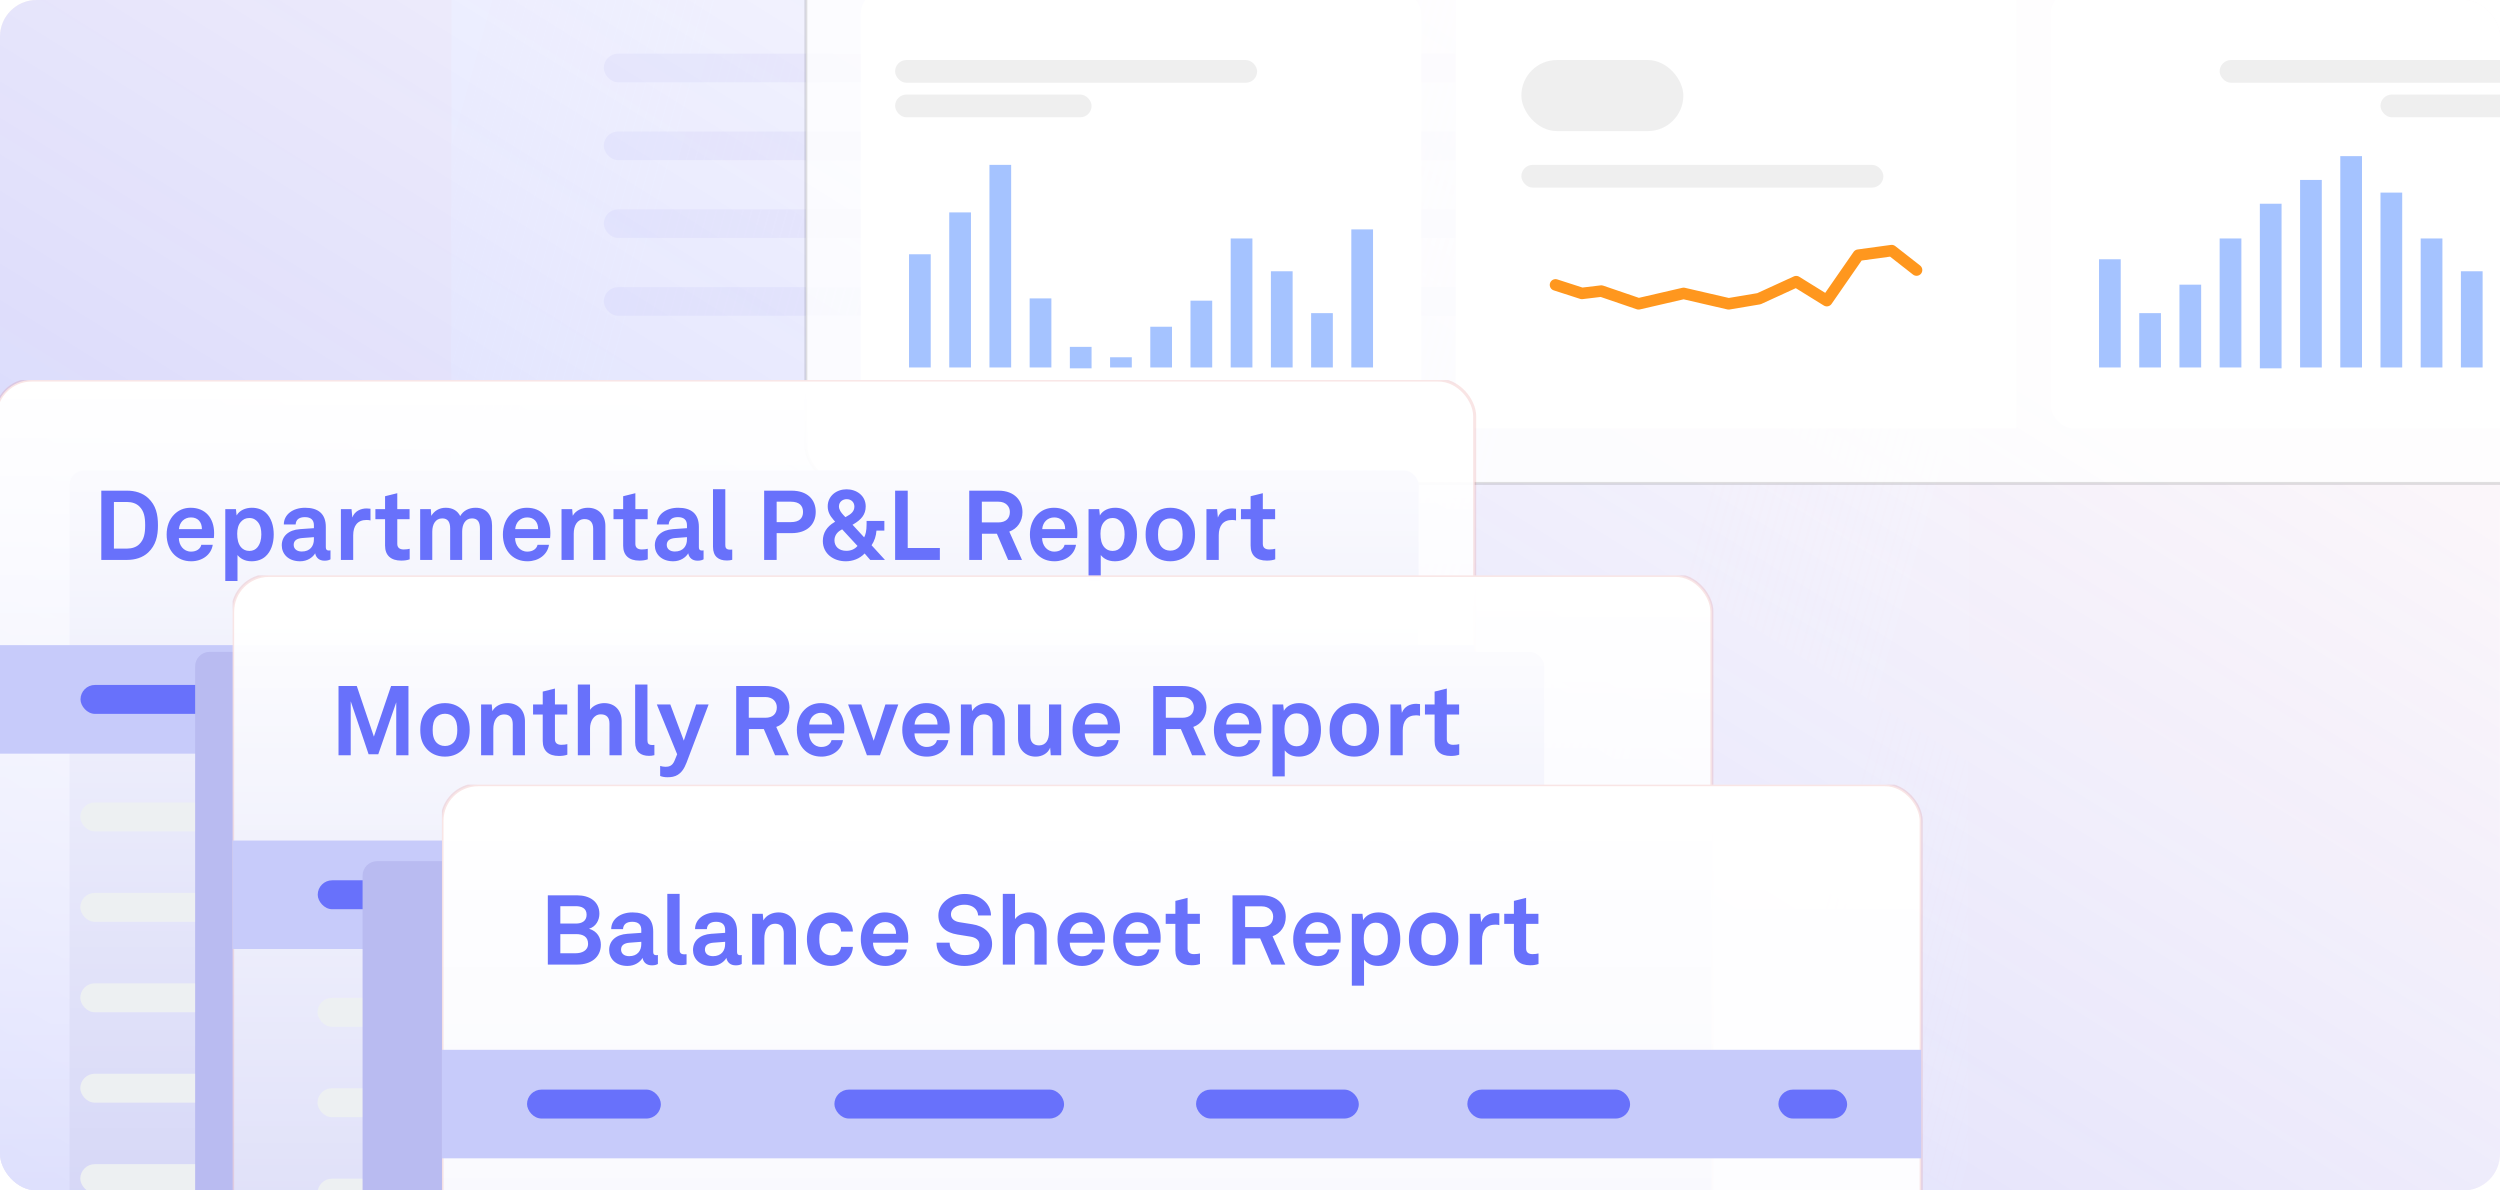 <svg width="546" height="260" viewBox="0 0 546 260" fill="none" xmlns="http://www.w3.org/2000/svg">
<g clip-path="url(#clip0_9261_55975)">
<g clip-path="url(#clip1_9261_55975)">
<rect x="-120" y="-8" width="537.107" height="384.181" rx="9.325" fill="#F9F9F9"/>
<g clip-path="url(#clip2_9261_55975)">
<g clip-path="url(#clip3_9261_55975)">
<mask id="path-4-inside-1_9261_55975" fill="white">
<path d="M587.96 -126.541L591.566 542.293C591.598 548.193 586.84 553.003 580.939 553.035L-117.323 556.8C-123.224 556.831 -128.033 552.074 -128.065 546.173L-131.671 -122.66L587.96 -126.541Z"/>
</mask>
<path d="M587.96 -126.541L591.566 542.293C591.598 548.193 586.84 553.003 580.939 553.035L-86.825 556.635C-92.726 556.667 -97.535 551.909 -97.567 546.008L-101.174 -122.825L587.96 -126.541Z" fill="#FFF5F5"/>
<rect x="98.548" y="-70.433" width="331.417" height="372.135" rx="10.41" fill="url(#paint0_linear_9261_55975)"/>
<rect x="131.873" y="11.722" width="277.392" height="6.246" rx="3.123" fill="#C2B7ED" fill-opacity="0.3"/>
<rect x="131.873" y="28.72" width="277.392" height="6.246" rx="3.123" fill="#C2B7ED" fill-opacity="0.3"/>
<rect x="131.873" y="45.718" width="277.392" height="6.246" rx="3.123" fill="#C2B7ED" fill-opacity="0.3"/>
<rect x="131.873" y="62.716" width="277.392" height="6.246" rx="3.123" fill="#C2B7ED" fill-opacity="0.3"/>
<rect x="764.543" y="-469.398" width="1024.63" height="960.527" transform="rotate(89.691 764.543 -469.398)" fill="url(#paint1_linear_9261_55975)"/>
<rect x="176" y="-14" width="432.6" height="119.574" rx="8.232" fill="white" fill-opacity="0.8"/>
<rect x="176" y="-14" width="432.6" height="119.574" rx="8.232" stroke="black" stroke-opacity="0.12" stroke-width="0.643"/>
<g clip-path="url(#clip4_9261_55975)">
<rect x="188" y="-2" width="122.402" height="95.574" rx="5.03" fill="white"/>
<path d="M198.53 55.535L203.273 55.535L203.273 80.251L198.53 80.251L198.53 55.535Z" fill="#1E6AFF" fill-opacity="0.4"/>
<path d="M207.313 46.389L212.057 46.389L212.057 80.25L207.313 80.25L207.313 46.389Z" fill="#1E6AFF" fill-opacity="0.4"/>
<path d="M216.093 36.009L220.837 36.009L220.837 80.251L216.093 80.251L216.093 36.009Z" fill="#1E6AFF" fill-opacity="0.4"/>
<path d="M224.876 65.173L229.619 65.173L229.619 80.25L224.876 80.25L224.876 65.173Z" fill="#1E6AFF" fill-opacity="0.4"/>
<path d="M233.656 80.45L238.4 80.45L238.4 75.754L233.656 75.754L233.656 80.45Z" fill="#1E6AFF" fill-opacity="0.4"/>
<path d="M242.441 78.027L247.185 78.027L247.185 80.251L242.441 80.251L242.441 78.027Z" fill="#1E6AFF" fill-opacity="0.4"/>
<path d="M251.222 71.354L255.966 71.354L255.966 80.252L251.222 80.252L251.222 71.354Z" fill="#1E6AFF" fill-opacity="0.4"/>
<path d="M260.003 65.669L264.746 65.669L264.746 80.251L260.003 80.251L260.003 65.669Z" fill="#1E6AFF" fill-opacity="0.4"/>
<path d="M268.783 52.075L273.527 52.075L273.527 80.251L268.783 80.251L268.783 52.075Z" fill="#1E6AFF" fill-opacity="0.4"/>
<path d="M277.565 59.242L282.309 59.242L282.309 80.251L277.565 80.251L277.565 59.242Z" fill="#1E6AFF" fill-opacity="0.4"/>
<path d="M286.349 68.387L291.092 68.387L291.092 80.251L286.349 80.251L286.349 68.387Z" fill="#1E6AFF" fill-opacity="0.4"/>
<path d="M295.129 50.097L299.873 50.097L299.873 80.251L295.129 80.251L295.129 50.097Z" fill="#1E6AFF" fill-opacity="0.4"/>
<rect x="195.489" y="13.111" width="79.069" height="4.961" rx="2.481" fill="#EFEFEF"/>
<rect x="195.489" y="20.652" width="42.912" height="4.961" rx="2.481" fill="#EFEFEF"/>
<rect width="122.402" height="95.574" transform="translate(317.948 -2)" fill="white"/>
<path d="M339.723 62.22L345.488 64.081L349.727 63.572L357.867 66.354L367.702 64.081L377.538 66.354L384.151 65.241L392.291 61.512L398.98 65.659L405.857 55.732L413.148 54.734L418.575 58.98" stroke="#FF971E" stroke-width="2.515" stroke-linecap="round" stroke-linejoin="round"/>
<rect x="332.264" y="13.111" width="35.379" height="15.522" rx="7.761" fill="#EFEFEF"/>
<rect x="332.264" y="36.009" width="79.069" height="4.961" rx="2.481" fill="#EFEFEF"/>
<rect x="447.895" y="-2" width="122.402" height="95.574" rx="5.03" fill="white"/>
<path d="M458.425 56.626L463.169 56.626L463.169 80.251L458.425 80.251L458.425 56.626Z" fill="#1E6AFF" fill-opacity="0.4"/>
<path d="M467.208 68.387L471.952 68.387L471.952 80.25L467.208 80.25L467.208 68.387Z" fill="#1E6AFF" fill-opacity="0.4"/>
<path d="M475.989 62.172L480.733 62.172L480.733 80.251L475.989 80.251L475.989 62.172Z" fill="#1E6AFF" fill-opacity="0.4"/>
<path d="M484.771 52.074L489.515 52.074L489.515 80.25L484.771 80.25L484.771 52.074Z" fill="#1E6AFF" fill-opacity="0.4"/>
<path d="M493.552 80.45L498.296 80.45L498.296 44.495L493.552 44.495L493.552 80.45Z" fill="#1E6AFF" fill-opacity="0.4"/>
<path d="M502.336 39.295L507.08 39.295L507.08 80.251L502.336 80.251L502.336 39.295Z" fill="#1E6AFF" fill-opacity="0.4"/>
<path d="M511.117 34.095L515.861 34.095L515.861 80.252L511.117 80.252L511.117 34.095Z" fill="#1E6AFF" fill-opacity="0.4"/>
<path d="M519.898 42.068L524.642 42.068L524.642 80.251L519.898 80.251L519.898 42.068Z" fill="#1E6AFF" fill-opacity="0.4"/>
<path d="M528.679 52.075L533.422 52.075L533.422 80.251L528.679 80.251L528.679 52.075Z" fill="#1E6AFF" fill-opacity="0.4"/>
<path d="M537.461 59.242L542.204 59.242L542.204 80.251L537.461 80.251L537.461 59.242Z" fill="#1E6AFF" fill-opacity="0.4"/>
<rect x="484.771" y="13.111" width="79.069" height="4.961" rx="2.481" fill="#EFEFEF"/>
<rect x="519.898" y="20.651" width="42.912" height="4.961" rx="2.481" fill="#EFEFEF"/>
</g>
</g>
<path d="M589.028 -126.546L592.634 542.287C592.669 548.778 587.436 554.068 580.945 554.103L580.934 551.966C586.244 551.938 590.526 547.609 590.498 542.299L586.891 -126.535L589.028 -126.546ZM-117.317 557.868C-123.808 557.903 -129.098 552.669 -129.133 546.179L-132.74 -122.655L-130.603 -122.666L-126.997 546.167C-126.968 551.478 -122.64 555.76 -117.329 555.731L-117.317 557.868ZM-131.671 -122.66L587.96 -126.541L-131.671 -122.66ZM592.634 542.287C592.669 548.778 587.436 554.068 580.945 554.103L-117.317 557.868C-123.808 557.903 -129.098 552.669 -129.133 546.179L-126.997 546.167C-126.968 551.478 -122.64 555.76 -117.329 555.731L580.934 551.966C586.244 551.938 590.526 547.609 590.498 542.299L592.634 542.287Z" fill="black" fill-opacity="0.1" mask="url(#path-4-inside-1_9261_55975)"/>
<g filter="url(#filter0_f_9261_55975)">
<rect x="15.19" y="102.747" width="294.629" height="200.632" rx="3.16" fill="#B9BBF1"/>
</g>
<g clip-path="url(#clip5_9261_55975)">
<rect x="-0.995" y="83" width="323.065" height="213.665" rx="7.899" fill="url(#paint2_linear_9261_55975)" stroke="#C92424" stroke-opacity="0.12" stroke-width="0.666"/>
<path d="M22.125 107.16H27.756C29.485 107.16 31.148 107.651 32.364 108.782C34.05 110.36 34.498 112.323 34.498 114.733C34.498 117.101 34.028 119.085 32.364 120.664C31.17 121.795 29.485 122.285 27.756 122.285H22.125V107.16ZM27.756 119.811C28.802 119.811 29.783 119.491 30.423 118.851C31.447 117.848 31.703 116.547 31.703 114.733C31.703 112.878 31.447 111.598 30.423 110.595C29.783 109.955 28.802 109.635 27.756 109.635H24.877V119.811H27.756ZM41.771 122.584C40.193 122.584 39.019 122.051 38.123 121.219C36.993 120.152 36.395 118.552 36.395 116.739C36.395 114.968 36.993 113.368 38.102 112.302C38.955 111.47 40.107 110.894 41.643 110.894C44.843 110.894 46.763 113.134 46.763 116.44C46.763 116.867 46.742 117.251 46.699 117.507H39.062C39.062 119.021 40.043 120.472 41.729 120.472C42.945 120.472 43.777 119.853 43.969 118.979H46.465C46.145 121.155 44.161 122.584 41.771 122.584ZM39.083 115.565H44.097C44.097 113.923 43.137 113.006 41.707 113.006C40.257 113.006 39.19 114.051 39.083 115.565ZM49.202 126.893V111.192H51.527L51.676 112.579C52.295 111.448 53.639 110.894 55.004 110.894C56.284 110.894 57.308 111.299 58.055 111.982C59.249 113.07 59.783 114.861 59.783 116.717C59.783 118.701 59.185 120.472 57.969 121.539C57.223 122.2 56.199 122.584 54.94 122.584C53.34 122.584 52.402 121.88 51.868 121.219V126.893H49.202ZM54.45 120.323C55.26 120.323 55.836 120.003 56.22 119.533C56.818 118.787 57.074 117.848 57.074 116.717C57.074 115.693 56.903 114.712 56.284 113.987C55.836 113.475 55.303 113.134 54.45 113.134C53.639 113.134 53.106 113.432 52.636 113.944C52.018 114.605 51.804 115.565 51.804 116.568C51.804 117.763 52.018 118.829 52.679 119.555C53.084 120.003 53.66 120.323 54.45 120.323ZM65.549 122.584C62.903 122.584 61.538 120.92 61.538 119.107C61.538 117.08 63.031 115.736 65.506 115.565L68.556 115.352V114.712C68.556 113.667 68.002 112.942 66.594 112.942C65.293 112.942 64.631 113.518 64.567 114.541H61.986C61.986 112.43 63.885 110.894 66.637 110.894C69.495 110.894 71.159 112.216 71.159 115.075V119.533C71.159 120.045 71.394 120.237 71.842 120.237C71.97 120.237 72.098 120.216 72.183 120.195V122.157C71.842 122.349 71.458 122.456 70.861 122.456C69.709 122.456 69.004 121.795 68.834 120.835C68.322 121.731 67.127 122.584 65.549 122.584ZM65.911 120.451C67.725 120.451 68.556 119.256 68.556 117.805V117.315L65.997 117.507C64.93 117.592 64.141 117.997 64.141 119C64.141 119.853 64.802 120.451 65.911 120.451ZM74.451 122.285V111.192H76.776L76.947 113.027C77.459 111.619 78.782 111.043 80.083 111.043C80.36 111.043 80.638 111.064 80.915 111.107V113.667C80.701 113.603 80.382 113.56 80.062 113.56C78.078 113.56 77.139 114.84 77.139 116.909V122.285H74.451ZM87.618 122.435C85.378 122.435 84.098 121.304 84.098 119.171V113.39H81.986V111.192H84.098V108.376L86.765 107.715V111.192H89.453V113.39H86.765V118.787C86.765 119.64 87.32 120.003 88.173 120.003C88.728 120.003 89.133 119.939 89.474 119.853V122.157C88.898 122.371 88.258 122.435 87.618 122.435ZM91.763 122.285V111.192H94.088L94.195 112.664C94.814 111.619 95.88 110.894 97.352 110.894C98.909 110.894 99.955 111.598 100.509 112.707C101.171 111.555 102.365 110.894 103.859 110.894C106.227 110.894 107.464 112.472 107.464 114.776V122.285H104.819V115.416C104.819 114.051 104.349 113.219 103.091 113.219C101.619 113.219 100.936 114.52 100.936 116.099V122.285H98.312V115.416C98.312 114.051 97.843 113.219 96.584 113.219C95.112 113.219 94.408 114.52 94.408 116.099V122.285H91.763ZM115.207 122.584C113.628 122.584 112.455 122.051 111.559 121.219C110.428 120.152 109.831 118.552 109.831 116.739C109.831 114.968 110.428 113.368 111.537 112.302C112.391 111.47 113.543 110.894 115.079 110.894C118.279 110.894 120.199 113.134 120.199 116.44C120.199 116.867 120.177 117.251 120.135 117.507H112.497C112.497 119.021 113.479 120.472 115.164 120.472C116.38 120.472 117.212 119.853 117.404 118.979H119.9C119.58 121.155 117.596 122.584 115.207 122.584ZM112.519 115.565H117.532C117.532 113.923 116.572 113.006 115.143 113.006C113.692 113.006 112.625 114.051 112.519 115.565ZM122.637 122.285V111.192H124.962L125.09 112.643C125.752 111.448 127.117 110.894 128.397 110.894C130.765 110.894 132.216 112.536 132.216 114.861V122.285H129.549V115.48C129.549 114.179 128.93 113.368 127.693 113.368C126.029 113.368 125.304 114.84 125.304 116.568V122.285H122.637ZM139.617 122.435C137.377 122.435 136.097 121.304 136.097 119.171V113.39H133.985V111.192H136.097V108.376L138.763 107.715V111.192H141.451V113.39H138.763V118.787C138.763 119.64 139.318 120.003 140.171 120.003C140.726 120.003 141.131 119.939 141.473 119.853V122.157C140.897 122.371 140.257 122.435 139.617 122.435ZM147.025 122.584C144.38 122.584 143.015 120.92 143.015 119.107C143.015 117.08 144.508 115.736 146.983 115.565L150.033 115.352V114.712C150.033 113.667 149.479 112.942 148.071 112.942C146.769 112.942 146.108 113.518 146.044 114.541H143.463C143.463 112.43 145.362 110.894 148.113 110.894C150.972 110.894 152.636 112.216 152.636 115.075V119.533C152.636 120.045 152.871 120.237 153.319 120.237C153.447 120.237 153.575 120.216 153.66 120.195V122.157C153.319 122.349 152.935 122.456 152.337 122.456C151.185 122.456 150.481 121.795 150.311 120.835C149.799 121.731 148.604 122.584 147.025 122.584ZM147.388 120.451C149.201 120.451 150.033 119.256 150.033 117.805V117.315L147.473 117.507C146.407 117.592 145.618 117.997 145.618 119C145.618 119.853 146.279 120.451 147.388 120.451ZM158.747 122.413C156.934 122.413 155.718 121.539 155.718 119.427V106.84H158.406V118.979C158.406 119.619 158.555 120.045 159.473 120.045C159.707 120.045 159.771 120.024 159.921 120.024V122.264C159.43 122.371 159.238 122.413 158.747 122.413ZM166.891 107.16H172.865C176.342 107.16 178.155 109.102 178.155 111.79C178.155 114.477 176.342 116.44 172.865 116.44H169.622V122.285H166.891V107.16ZM172.715 114.03C174.55 114.03 175.382 113.198 175.382 111.811C175.382 110.424 174.55 109.571 172.715 109.571H169.622V114.03H172.715ZM184.698 122.584C182.053 122.584 179.706 120.941 179.706 118.147C179.706 116.376 180.602 115.011 182.181 114.072L182.394 113.944L182.01 113.496C181.264 112.643 180.773 111.768 180.773 110.595C180.773 108.27 182.736 106.862 184.89 106.862C187.045 106.862 189.071 108.227 189.071 110.595C189.071 112.408 188.047 113.518 186.448 114.456L186.192 114.605L188.73 117.357C189.029 116.803 189.263 115.971 189.263 114.52V113.774H193.146V115.885H191.418C191.354 116.995 190.97 118.189 190.351 119.085L193.274 122.285H190.053L188.837 120.877C187.727 122.051 186.213 122.584 184.698 122.584ZM184.848 120.301C185.872 120.301 186.704 119.917 187.28 119.235L183.93 115.608L183.696 115.736C182.757 116.248 182.245 117.059 182.245 118.019C182.245 119.256 183.12 120.301 184.848 120.301ZM184.634 112.942L184.869 112.814C185.872 112.28 186.597 111.683 186.597 110.638C186.597 109.656 185.872 109.016 184.912 109.016C184.058 109.016 183.226 109.592 183.226 110.595C183.226 111.342 183.717 111.96 184.208 112.494L184.634 112.942ZM195.495 107.16H198.247V119.683H205.265V122.285H195.495V107.16ZM211.682 107.16H218.06C221.666 107.16 223.308 109.422 223.308 111.854C223.308 113.88 222.178 115.48 220.428 116.099L223.201 122.285H220.172L217.719 116.568H214.455V122.285H211.682V107.16ZM218.039 114.094C219.66 114.094 220.556 113.24 220.556 111.811C220.556 110.595 219.66 109.571 218.06 109.571H214.434V114.094H218.039ZM230.308 122.584C228.729 122.584 227.556 122.051 226.66 121.219C225.529 120.152 224.932 118.552 224.932 116.739C224.932 114.968 225.529 113.368 226.638 112.302C227.492 111.47 228.644 110.894 230.18 110.894C233.38 110.894 235.299 113.134 235.299 116.44C235.299 116.867 235.278 117.251 235.235 117.507H227.598C227.598 119.021 228.58 120.472 230.265 120.472C231.481 120.472 232.313 119.853 232.505 118.979H235.001C234.681 121.155 232.697 122.584 230.308 122.584ZM227.62 115.565H232.633C232.633 113.923 231.673 113.006 230.244 113.006C228.793 113.006 227.726 114.051 227.62 115.565ZM237.738 126.893V111.192H240.063L240.213 112.579C240.831 111.448 242.175 110.894 243.541 110.894C244.821 110.894 245.845 111.299 246.591 111.982C247.786 113.07 248.319 114.861 248.319 116.717C248.319 118.701 247.722 120.472 246.506 121.539C245.759 122.2 244.735 122.584 243.477 122.584C241.877 122.584 240.938 121.88 240.405 121.219V126.893H237.738ZM242.986 120.323C243.797 120.323 244.373 120.003 244.757 119.533C245.354 118.787 245.61 117.848 245.61 116.717C245.61 115.693 245.439 114.712 244.821 113.987C244.373 113.475 243.839 113.134 242.986 113.134C242.175 113.134 241.642 113.432 241.173 113.944C240.554 114.605 240.341 115.565 240.341 116.568C240.341 117.763 240.554 118.829 241.215 119.555C241.621 120.003 242.197 120.323 242.986 120.323ZM255.6 122.584C253.722 122.584 252.4 121.795 251.61 120.899C250.714 119.896 250.202 118.68 250.202 116.739C250.202 114.797 250.714 113.582 251.61 112.579C252.4 111.683 253.722 110.894 255.6 110.894C257.477 110.894 258.799 111.683 259.589 112.579C260.485 113.582 260.997 114.797 260.997 116.739C260.997 118.68 260.485 119.896 259.589 120.899C258.799 121.795 257.477 122.584 255.6 122.584ZM255.6 120.259C256.432 120.259 257.029 119.939 257.413 119.555C258.117 118.851 258.287 117.827 258.287 116.739C258.287 115.651 258.117 114.627 257.413 113.923C257.029 113.539 256.432 113.219 255.6 113.219C254.768 113.219 254.17 113.539 253.786 113.923C253.082 114.627 252.912 115.651 252.912 116.739C252.912 117.827 253.082 118.851 253.786 119.555C254.17 119.939 254.768 120.259 255.6 120.259ZM263.487 122.285V111.192H265.813L265.983 113.027C266.495 111.619 267.818 111.043 269.119 111.043C269.397 111.043 269.674 111.064 269.951 111.107V113.667C269.738 113.603 269.418 113.56 269.098 113.56C267.114 113.56 266.175 114.84 266.175 116.909V122.285H263.487ZM276.654 122.435C274.415 122.435 273.135 121.304 273.135 119.171V113.39H271.023V111.192H273.135V108.376L275.801 107.715V111.192H278.489V113.39H275.801V118.787C275.801 119.64 276.356 120.003 277.209 120.003C277.764 120.003 278.169 119.939 278.51 119.853V122.157C277.934 122.371 277.294 122.435 276.654 122.435Z" fill="#6871FB"/>
<rect x="-1" y="140.903" width="323.065" height="23.697" fill="#C7CBFA"/>
<rect x="17.583" y="149.592" width="29.226" height="6.319" rx="3.16" fill="#6871FB"/>
<rect x="84.712" y="149.592" width="50.158" height="6.319" rx="3.16" fill="#FF9500"/>
<rect x="163.698" y="149.592" width="35.545" height="6.319" rx="3.16" fill="#FF9500"/>
<rect x="222.946" y="149.592" width="35.545" height="6.319" rx="3.16" fill="#FF9500"/>
<rect x="290.885" y="149.592" width="15.008" height="6.319" rx="3.16" fill="#FF9500"/>
<rect x="17.535" y="175.263" width="44.629" height="6.319" rx="3.16" fill="#EDF0F2"/>
<rect x="84.678" y="175.263" width="34.36" height="6.319" rx="3.16" fill="#EDF0F2"/>
<rect x="163.667" y="175.263" width="44.629" height="6.319" rx="3.16" fill="#EDF0F2"/>
<rect x="222.905" y="175.263" width="18.168" height="6.319" rx="3.16" fill="#EDF0F2"/>
<rect x="274.251" y="175.263" width="31.596" height="6.319" rx="3.16" fill="#EDF0F2"/>
<rect x="17.535" y="195.01" width="29.226" height="6.319" rx="3.16" fill="#EDF0F2"/>
<rect x="84.678" y="195.01" width="50.158" height="6.319" rx="3.16" fill="#EDF0F2"/>
<rect x="163.667" y="195.01" width="35.545" height="6.319" rx="3.16" fill="#EDF0F2"/>
<rect x="222.905" y="195.01" width="35.545" height="6.319" rx="3.16" fill="#EDF0F2"/>
<rect x="290.837" y="195.01" width="15.008" height="6.319" rx="3.16" fill="#EDF0F2"/>
<rect x="17.535" y="214.758" width="29.226" height="6.319" rx="3.16" fill="#EDF0F2"/>
<rect x="84.678" y="214.758" width="50.158" height="6.319" rx="3.16" fill="#EDF0F2"/>
<rect x="163.667" y="214.758" width="35.545" height="6.319" rx="3.16" fill="#EDF0F2"/>
<rect x="222.905" y="214.758" width="35.545" height="6.319" rx="3.16" fill="#EDF0F2"/>
<rect x="290.837" y="214.758" width="15.008" height="6.319" rx="3.16" fill="#EDF0F2"/>
<rect x="17.535" y="234.505" width="29.226" height="6.319" rx="3.16" fill="#EDF0F2"/>
<rect x="84.678" y="234.505" width="50.158" height="6.319" rx="3.16" fill="#EDF0F2"/>
<rect x="163.667" y="234.505" width="35.545" height="6.319" rx="3.16" fill="#EDF0F2"/>
<rect x="222.905" y="234.505" width="35.545" height="6.319" rx="3.16" fill="#EDF0F2"/>
<rect x="290.837" y="234.505" width="15.008" height="6.319" rx="3.16" fill="#EDF0F2"/>
<rect x="17.535" y="254.252" width="29.226" height="6.319" rx="3.16" fill="#EDF0F2"/>
<rect x="84.678" y="254.252" width="50.158" height="6.319" rx="3.16" fill="#EDF0F2"/>
<rect x="163.667" y="254.252" width="35.545" height="6.319" rx="3.16" fill="#EDF0F2"/>
<rect x="222.905" y="254.252" width="35.545" height="6.319" rx="3.16" fill="#EDF0F2"/>
<rect x="290.837" y="254.252" width="15.008" height="6.319" rx="3.16" fill="#EDF0F2"/>
</g>
<g filter="url(#filter1_f_9261_55975)">
<rect x="42.618" y="142.365" width="294.629" height="200.632" rx="3.16" fill="#B9BBF1"/>
</g>
<g clip-path="url(#clip6_9261_55975)">
<rect x="50.812" y="125.666" width="323.065" height="213.665" rx="7.899" fill="url(#paint3_linear_9261_55975)" stroke="#C92424" stroke-opacity="0.12" stroke-width="0.666"/>
<path d="M85.41 149.826H89.207V164.951H86.54V153.388L82.615 164.737H80.503L76.599 153.154V164.951H73.933V149.826H77.922L81.655 160.876L85.41 149.826ZM97.184 165.249C95.307 165.249 93.984 164.46 93.195 163.564C92.299 162.561 91.787 161.345 91.787 159.404C91.787 157.463 92.299 156.247 93.195 155.244C93.984 154.348 95.307 153.559 97.184 153.559C99.062 153.559 100.384 154.348 101.174 155.244C102.07 156.247 102.582 157.463 102.582 159.404C102.582 161.345 102.07 162.561 101.174 163.564C100.384 164.46 99.062 165.249 97.184 165.249ZM97.184 162.924C98.016 162.924 98.614 162.604 98.998 162.22C99.702 161.516 99.872 160.492 99.872 159.404C99.872 158.316 99.702 157.292 98.998 156.588C98.614 156.204 98.016 155.884 97.184 155.884C96.352 155.884 95.755 156.204 95.371 156.588C94.667 157.292 94.496 158.316 94.496 159.404C94.496 160.492 94.667 161.516 95.371 162.22C95.755 162.604 96.352 162.924 97.184 162.924ZM105.072 164.951V153.858H107.397L107.525 155.308C108.187 154.114 109.552 153.559 110.832 153.559C113.2 153.559 114.651 155.202 114.651 157.527V164.951H111.984V158.146C111.984 156.844 111.365 156.034 110.128 156.034C108.464 156.034 107.739 157.506 107.739 159.234V164.951H105.072ZM122.052 165.1C119.812 165.1 118.532 163.969 118.532 161.836V156.055H116.42V153.858H118.532V151.042L121.198 150.38V153.858H123.886V156.055H121.198V161.452C121.198 162.305 121.753 162.668 122.606 162.668C123.161 162.668 123.566 162.604 123.908 162.519V164.823C123.332 165.036 122.692 165.1 122.052 165.1ZM126.197 149.506H128.863V155.031C129.503 154.071 130.804 153.559 131.956 153.559C134.388 153.559 135.775 155.266 135.775 157.548V164.951H133.108V158.039C133.108 156.759 132.532 156.012 131.21 156.012C129.61 156.012 128.863 157.655 128.863 159.063V164.951H126.197V149.506ZM141.745 165.079C139.931 165.079 138.716 164.204 138.716 162.092V149.506H141.403V161.644C141.403 162.284 141.553 162.711 142.47 162.711C142.705 162.711 142.769 162.689 142.918 162.689V164.929C142.427 165.036 142.235 165.079 141.745 165.079ZM145.778 169.751C145.224 169.751 144.627 169.665 144.179 169.473V167.276C144.52 167.383 144.904 167.468 145.352 167.468C146.077 167.468 146.845 167.297 147.314 166.145L147.89 164.737L143.453 153.858H146.397L149.341 161.751L152.029 153.858H154.76L149.938 166.572C148.893 169.324 147.4 169.751 145.778 169.751ZM160.784 149.826H167.163C170.768 149.826 172.411 152.087 172.411 154.519C172.411 156.546 171.28 158.146 169.531 158.764L172.304 164.951H169.275L166.822 159.234H163.558V164.951H160.784V149.826ZM167.142 156.759C168.763 156.759 169.659 155.906 169.659 154.476C169.659 153.26 168.763 152.236 167.163 152.236H163.536V156.759H167.142ZM179.41 165.249C177.832 165.249 176.658 164.716 175.762 163.884C174.632 162.817 174.034 161.217 174.034 159.404C174.034 157.634 174.632 156.034 175.741 154.967C176.594 154.135 177.746 153.559 179.282 153.559C182.482 153.559 184.402 155.799 184.402 159.106C184.402 159.532 184.381 159.916 184.338 160.172H176.701C176.701 161.687 177.682 163.137 179.368 163.137C180.583 163.137 181.415 162.519 181.607 161.644H184.103C183.783 163.82 181.799 165.249 179.41 165.249ZM176.722 158.231H181.735C181.735 156.588 180.775 155.671 179.346 155.671C177.896 155.671 176.829 156.716 176.722 158.231ZM189.34 164.951L185.222 153.858H188.102L190.812 161.772L193.371 153.858H196.187L192.177 164.951H189.34ZM202.43 165.249C200.852 165.249 199.678 164.716 198.782 163.884C197.652 162.817 197.055 161.217 197.055 159.404C197.055 157.634 197.652 156.034 198.761 154.967C199.614 154.135 200.766 153.559 202.302 153.559C205.502 153.559 207.422 155.799 207.422 159.106C207.422 159.532 207.401 159.916 207.358 160.172H199.721C199.721 161.687 200.702 163.137 202.388 163.137C203.604 163.137 204.436 162.519 204.628 161.644H207.124C206.804 163.82 204.82 165.249 202.43 165.249ZM199.742 158.231H204.756C204.756 156.588 203.796 155.671 202.366 155.671C200.916 155.671 199.849 156.716 199.742 158.231ZM209.861 164.951V153.858H212.186L212.314 155.308C212.975 154.114 214.341 153.559 215.621 153.559C217.989 153.559 219.439 155.202 219.439 157.527V164.951H216.773V158.146C216.773 156.844 216.154 156.034 214.917 156.034C213.253 156.034 212.527 157.506 212.527 159.234V164.951H209.861ZM226.177 165.249C223.958 165.249 222.337 163.649 222.337 161.281V153.858H225.004V160.663C225.004 161.964 225.622 162.796 226.924 162.796C228.46 162.796 229.1 161.537 229.1 159.937V153.858H231.766V164.951H229.484L229.356 163.287C228.886 164.545 227.585 165.249 226.177 165.249ZM239.617 165.249C238.038 165.249 236.865 164.716 235.969 163.884C234.838 162.817 234.241 161.217 234.241 159.404C234.241 157.634 234.838 156.034 235.948 154.967C236.801 154.135 237.953 153.559 239.489 153.559C242.689 153.559 244.609 155.799 244.609 159.106C244.609 159.532 244.587 159.916 244.545 160.172H236.908C236.908 161.687 237.889 163.137 239.574 163.137C240.79 163.137 241.622 162.519 241.814 161.644H244.31C243.99 163.82 242.006 165.249 239.617 165.249ZM236.929 158.231H241.942C241.942 156.588 240.982 155.671 239.553 155.671C238.102 155.671 237.036 156.716 236.929 158.231ZM251.865 149.826H258.244C261.849 149.826 263.491 152.087 263.491 154.519C263.491 156.546 262.361 158.146 260.612 158.764L263.385 164.951H260.356L257.902 159.234H254.638V164.951H251.865V149.826ZM258.222 156.759C259.844 156.759 260.74 155.906 260.74 154.476C260.74 153.26 259.844 152.236 258.244 152.236H254.617V156.759H258.222ZM270.491 165.249C268.912 165.249 267.739 164.716 266.843 163.884C265.712 162.817 265.115 161.217 265.115 159.404C265.115 157.634 265.712 156.034 266.822 154.967C267.675 154.135 268.827 153.559 270.363 153.559C273.563 153.559 275.483 155.799 275.483 159.106C275.483 159.532 275.461 159.916 275.419 160.172H267.782C267.782 161.687 268.763 163.137 270.448 163.137C271.664 163.137 272.496 162.519 272.688 161.644H275.184C274.864 163.82 272.88 165.249 270.491 165.249ZM267.803 158.231H272.816C272.816 156.588 271.856 155.671 270.427 155.671C268.976 155.671 267.91 156.716 267.803 158.231ZM277.921 169.559V153.858H280.247L280.396 155.244C281.015 154.114 282.359 153.559 283.724 153.559C285.004 153.559 286.028 153.964 286.774 154.647C287.969 155.735 288.502 157.527 288.502 159.383C288.502 161.367 287.905 163.137 286.689 164.204C285.943 164.865 284.919 165.249 283.66 165.249C282.06 165.249 281.121 164.545 280.588 163.884V169.559H277.921ZM283.169 162.988C283.98 162.988 284.556 162.668 284.94 162.199C285.537 161.452 285.793 160.513 285.793 159.383C285.793 158.359 285.623 157.378 285.004 156.652C284.556 156.14 284.023 155.799 283.169 155.799C282.359 155.799 281.825 156.098 281.356 156.61C280.737 157.271 280.524 158.231 280.524 159.234C280.524 160.428 280.737 161.495 281.399 162.22C281.804 162.668 282.38 162.988 283.169 162.988ZM295.783 165.249C293.906 165.249 292.583 164.46 291.794 163.564C290.898 162.561 290.386 161.345 290.386 159.404C290.386 157.463 290.898 156.247 291.794 155.244C292.583 154.348 293.906 153.559 295.783 153.559C297.66 153.559 298.983 154.348 299.772 155.244C300.668 156.247 301.18 157.463 301.18 159.404C301.18 161.345 300.668 162.561 299.772 163.564C298.983 164.46 297.66 165.249 295.783 165.249ZM295.783 162.924C296.615 162.924 297.212 162.604 297.596 162.22C298.3 161.516 298.471 160.492 298.471 159.404C298.471 158.316 298.3 157.292 297.596 156.588C297.212 156.204 296.615 155.884 295.783 155.884C294.951 155.884 294.354 156.204 293.97 156.588C293.266 157.292 293.095 158.316 293.095 159.404C293.095 160.492 293.266 161.516 293.97 162.22C294.354 162.604 294.951 162.924 295.783 162.924ZM303.671 164.951V153.858H305.996L306.167 155.692C306.679 154.284 308.001 153.708 309.303 153.708C309.58 153.708 309.857 153.73 310.134 153.772V156.332C309.921 156.268 309.601 156.226 309.281 156.226C307.297 156.226 306.359 157.506 306.359 159.575V164.951H303.671ZM316.838 165.1C314.598 165.1 313.318 163.969 313.318 161.836V156.055H311.206V153.858H313.318V151.042L315.984 150.38V153.858H318.672V156.055H315.984V161.452C315.984 162.305 316.539 162.668 317.392 162.668C317.947 162.668 318.352 162.604 318.694 162.519V164.823C318.118 165.036 317.478 165.1 316.838 165.1Z" fill="#6871FB"/>
<rect x="50.808" y="183.569" width="323.065" height="23.697" fill="#C7CBFA"/>
<rect x="69.391" y="192.257" width="29.226" height="6.319" rx="3.16" fill="#6871FB"/>
<rect x="136.52" y="192.257" width="50.158" height="6.319" rx="3.16" fill="#FF9500"/>
<rect x="215.506" y="192.257" width="35.545" height="6.319" rx="3.16" fill="#FF9500"/>
<rect x="274.754" y="192.257" width="35.545" height="6.319" rx="3.16" fill="#FF9500"/>
<rect x="342.693" y="192.257" width="15.008" height="6.319" rx="3.16" fill="#FF9500"/>
<rect x="69.343" y="217.929" width="44.629" height="6.319" rx="3.16" fill="#EDF0F2"/>
<rect x="136.486" y="217.929" width="34.36" height="6.319" rx="3.16" fill="#EDF0F2"/>
<rect x="215.475" y="217.929" width="44.629" height="6.319" rx="3.16" fill="#EDF0F2"/>
<rect x="274.713" y="217.929" width="18.168" height="6.319" rx="3.16" fill="#EDF0F2"/>
<rect x="326.059" y="217.929" width="31.596" height="6.319" rx="3.16" fill="#EDF0F2"/>
<rect x="69.343" y="237.676" width="29.226" height="6.319" rx="3.16" fill="#EDF0F2"/>
<rect x="136.486" y="237.676" width="50.158" height="6.319" rx="3.16" fill="#EDF0F2"/>
<rect x="215.475" y="237.676" width="35.545" height="6.319" rx="3.16" fill="#EDF0F2"/>
<rect x="274.713" y="237.676" width="35.545" height="6.319" rx="3.16" fill="#EDF0F2"/>
<rect x="342.645" y="237.676" width="15.008" height="6.319" rx="3.16" fill="#EDF0F2"/>
<rect x="69.343" y="257.423" width="29.226" height="6.319" rx="3.16" fill="#EDF0F2"/>
<rect x="136.486" y="257.423" width="50.158" height="6.319" rx="3.16" fill="#EDF0F2"/>
<rect x="215.475" y="257.423" width="35.545" height="6.319" rx="3.16" fill="#EDF0F2"/>
<rect x="274.713" y="257.423" width="35.545" height="6.319" rx="3.16" fill="#EDF0F2"/>
<rect x="342.645" y="257.423" width="15.008" height="6.319" rx="3.16" fill="#EDF0F2"/>
</g>
<g filter="url(#filter2_f_9261_55975)">
<rect x="79.188" y="188.078" width="294.629" height="200.632" rx="3.16" fill="#B9BBF1"/>
</g>
<g clip-path="url(#clip7_9261_55975)">
<rect x="96.525" y="171.378" width="323.065" height="213.665" rx="7.899" fill="url(#paint4_linear_9261_55975)" stroke="#C92424" stroke-opacity="0.12" stroke-width="0.666"/>
<path d="M119.646 210.664V195.539H126.046C128.776 195.539 130.909 196.883 130.909 199.571C130.909 200.915 130.184 202.387 128.648 202.835C130.44 203.368 131.229 204.797 131.229 206.312C131.229 209.085 129.054 210.664 126.088 210.664H119.646ZM122.376 208.189H125.726C127.027 208.189 128.435 207.656 128.435 206.12C128.435 204.563 127.304 204.008 125.811 204.008H122.376V208.189ZM122.376 201.704H125.79C127.048 201.704 128.115 201.171 128.115 199.784C128.115 198.333 126.984 197.907 125.726 197.907H122.376V201.704ZM137.05 210.962C134.404 210.962 133.039 209.298 133.039 207.485C133.039 205.459 134.532 204.115 137.007 203.944L140.058 203.731V203.091C140.058 202.045 139.503 201.32 138.095 201.32C136.794 201.32 136.132 201.896 136.068 202.92H133.487C133.487 200.808 135.386 199.272 138.138 199.272C140.996 199.272 142.66 200.595 142.66 203.453V207.912C142.66 208.424 142.895 208.616 143.343 208.616C143.471 208.616 143.599 208.594 143.684 208.573V210.536C143.343 210.728 142.959 210.834 142.361 210.834C141.21 210.834 140.506 210.173 140.335 209.213C139.823 210.109 138.628 210.962 137.05 210.962ZM137.412 208.829C139.226 208.829 140.058 207.634 140.058 206.184V205.693L137.498 205.885C136.431 205.97 135.642 206.376 135.642 207.378C135.642 208.232 136.303 208.829 137.412 208.829ZM148.771 210.792C146.958 210.792 145.742 209.917 145.742 207.805V195.219H148.43V207.357C148.43 207.997 148.579 208.424 149.497 208.424C149.731 208.424 149.795 208.402 149.945 208.402V210.642C149.454 210.749 149.262 210.792 148.771 210.792ZM155.362 210.962C152.716 210.962 151.351 209.298 151.351 207.485C151.351 205.459 152.844 204.115 155.319 203.944L158.37 203.731V203.091C158.37 202.045 157.815 201.32 156.407 201.32C155.106 201.32 154.444 201.896 154.38 202.92H151.799C151.799 200.808 153.698 199.272 156.45 199.272C159.308 199.272 160.972 200.595 160.972 203.453V207.912C160.972 208.424 161.207 208.616 161.655 208.616C161.783 208.616 161.911 208.594 161.996 208.573V210.536C161.655 210.728 161.271 210.834 160.673 210.834C159.522 210.834 158.818 210.173 158.647 209.213C158.135 210.109 156.94 210.962 155.362 210.962ZM155.724 208.829C157.538 208.829 158.37 207.634 158.37 206.184V205.693L155.81 205.885C154.743 205.97 153.954 206.376 153.954 207.378C153.954 208.232 154.615 208.829 155.724 208.829ZM164.264 210.664V199.571H166.589L166.717 201.021C167.379 199.827 168.744 199.272 170.024 199.272C172.392 199.272 173.842 200.915 173.842 203.24V210.664H171.176V203.859C171.176 202.557 170.557 201.747 169.32 201.747C167.656 201.747 166.931 203.219 166.931 204.947V210.664H164.264ZM181.476 210.962C179.642 210.962 178.276 210.173 177.508 209.213C176.655 208.168 176.228 206.738 176.228 205.117C176.228 203.496 176.655 202.045 177.53 201.021C178.319 200.083 179.642 199.272 181.476 199.272C184.185 199.272 186.148 200.936 186.276 203.453H183.695C183.588 202.259 182.82 201.576 181.54 201.576C180.666 201.576 180.09 201.896 179.727 202.301C179.066 203.027 178.938 204.072 178.938 205.117C178.938 206.162 179.066 207.208 179.727 207.912C180.111 208.317 180.666 208.658 181.54 208.658C182.799 208.658 183.588 207.933 183.695 206.802H186.276C186.148 209.277 184.1 210.962 181.476 210.962ZM193.374 210.962C191.796 210.962 190.622 210.429 189.726 209.597C188.596 208.53 187.998 206.93 187.998 205.117C187.998 203.347 188.596 201.747 189.705 200.68C190.558 199.848 191.71 199.272 193.246 199.272C196.446 199.272 198.366 201.512 198.366 204.819C198.366 205.245 198.345 205.629 198.302 205.885H190.665C190.665 207.4 191.646 208.85 193.332 208.85C194.548 208.85 195.379 208.232 195.571 207.357H198.067C197.747 209.533 195.763 210.962 193.374 210.962ZM190.686 203.944H195.699C195.699 202.301 194.74 201.384 193.31 201.384C191.86 201.384 190.793 202.429 190.686 203.944ZM210.636 210.962C207.201 210.962 204.535 209 204.535 205.885H207.393C207.414 207.528 208.801 208.594 210.678 208.594C212.556 208.594 213.9 207.869 213.9 206.333C213.9 205.245 213.004 204.733 211.958 204.563L209.057 204.093C206.561 203.688 204.94 202.365 204.94 199.912C204.94 197.181 207.713 195.24 210.7 195.24C213.836 195.24 216.396 197.139 216.438 199.933H213.622C213.558 198.483 212.3 197.587 210.657 197.587C209.121 197.587 207.692 198.291 207.692 199.72C207.692 200.637 208.438 201.235 209.526 201.405L212.342 201.853C214.817 202.237 216.673 203.645 216.673 206.184C216.673 209.192 213.964 210.962 210.636 210.962ZM219.012 195.219H221.679V200.744C222.319 199.784 223.62 199.272 224.772 199.272C227.204 199.272 228.591 200.979 228.591 203.261V210.664H225.924V203.752C225.924 202.472 225.348 201.725 224.026 201.725C222.426 201.725 221.679 203.368 221.679 204.776V210.664H219.012V195.219ZM236.331 210.962C234.753 210.962 233.579 210.429 232.683 209.597C231.553 208.53 230.955 206.93 230.955 205.117C230.955 203.347 231.553 201.747 232.662 200.68C233.515 199.848 234.667 199.272 236.203 199.272C239.403 199.272 241.323 201.512 241.323 204.819C241.323 205.245 241.302 205.629 241.259 205.885H233.622C233.622 207.4 234.603 208.85 236.289 208.85C237.505 208.85 238.337 208.232 238.529 207.357H241.025C240.705 209.533 238.721 210.962 236.331 210.962ZM233.643 203.944H238.657C238.657 202.301 237.697 201.384 236.267 201.384C234.817 201.384 233.75 202.429 233.643 203.944ZM248.498 210.962C246.919 210.962 245.746 210.429 244.85 209.597C243.719 208.53 243.122 206.93 243.122 205.117C243.122 203.347 243.719 201.747 244.828 200.68C245.682 199.848 246.834 199.272 248.37 199.272C251.57 199.272 253.489 201.512 253.489 204.819C253.489 205.245 253.468 205.629 253.425 205.885H245.788C245.788 207.4 246.77 208.85 248.455 208.85C249.671 208.85 250.503 208.232 250.695 207.357H253.191C252.871 209.533 250.887 210.962 248.498 210.962ZM245.81 203.944H250.823C250.823 202.301 249.863 201.384 248.434 201.384C246.983 201.384 245.916 202.429 245.81 203.944ZM260.22 210.813C257.981 210.813 256.701 209.682 256.701 207.549V201.768H254.589V199.571H256.701V196.755L259.367 196.093V199.571H262.055V201.768H259.367V207.165C259.367 208.018 259.922 208.381 260.775 208.381C261.33 208.381 261.735 208.317 262.076 208.232V210.536C261.5 210.749 260.86 210.813 260.22 210.813ZM269.183 195.539H275.562C279.167 195.539 280.81 197.8 280.81 200.232C280.81 202.259 279.679 203.859 277.93 204.477L280.703 210.664H277.674L275.22 204.947H271.956V210.664H269.183V195.539ZM275.54 202.472C277.162 202.472 278.058 201.619 278.058 200.189C278.058 198.973 277.162 197.949 275.562 197.949H271.935V202.472H275.54ZM287.809 210.962C286.23 210.962 285.057 210.429 284.161 209.597C283.03 208.53 282.433 206.93 282.433 205.117C282.433 203.347 283.03 201.747 284.14 200.68C284.993 199.848 286.145 199.272 287.681 199.272C290.881 199.272 292.801 201.512 292.801 204.819C292.801 205.245 292.78 205.629 292.737 205.885H285.1C285.1 207.4 286.081 208.85 287.766 208.85C288.982 208.85 289.814 208.232 290.006 207.357H292.502C292.182 209.533 290.198 210.962 287.809 210.962ZM285.121 203.944H290.134C290.134 202.301 289.174 201.384 287.745 201.384C286.294 201.384 285.228 202.429 285.121 203.944ZM295.239 215.272V199.571H297.565L297.714 200.957C298.333 199.827 299.677 199.272 301.042 199.272C302.322 199.272 303.346 199.677 304.093 200.36C305.287 201.448 305.821 203.24 305.821 205.096C305.821 207.08 305.223 208.85 304.007 209.917C303.261 210.578 302.237 210.962 300.978 210.962C299.378 210.962 298.439 210.258 297.906 209.597V215.272H295.239ZM300.487 208.701C301.298 208.701 301.874 208.381 302.258 207.912C302.855 207.165 303.111 206.226 303.111 205.096C303.111 204.072 302.941 203.091 302.322 202.365C301.874 201.853 301.341 201.512 300.487 201.512C299.677 201.512 299.143 201.811 298.674 202.323C298.055 202.984 297.842 203.944 297.842 204.947C297.842 206.141 298.055 207.208 298.717 207.933C299.122 208.381 299.698 208.701 300.487 208.701ZM313.101 210.962C311.224 210.962 309.901 210.173 309.112 209.277C308.216 208.274 307.704 207.058 307.704 205.117C307.704 203.176 308.216 201.96 309.112 200.957C309.901 200.061 311.224 199.272 313.101 199.272C314.978 199.272 316.301 200.061 317.09 200.957C317.986 201.96 318.498 203.176 318.498 205.117C318.498 207.058 317.986 208.274 317.09 209.277C316.301 210.173 314.978 210.962 313.101 210.962ZM313.101 208.637C313.933 208.637 314.53 208.317 314.914 207.933C315.618 207.229 315.789 206.205 315.789 205.117C315.789 204.029 315.618 203.005 314.914 202.301C314.53 201.917 313.933 201.597 313.101 201.597C312.269 201.597 311.672 201.917 311.288 202.301C310.584 203.005 310.413 204.029 310.413 205.117C310.413 206.205 310.584 207.229 311.288 207.933C311.672 208.317 312.269 208.637 313.101 208.637ZM320.989 210.664V199.571H323.314L323.485 201.405C323.997 199.997 325.319 199.421 326.621 199.421C326.898 199.421 327.175 199.443 327.453 199.485V202.045C327.239 201.981 326.919 201.939 326.599 201.939C324.615 201.939 323.677 203.219 323.677 205.288V210.664H320.989ZM334.156 210.813C331.916 210.813 330.636 209.682 330.636 207.549V201.768H328.524V199.571H330.636V196.755L333.303 196.093V199.571H335.99V201.768H333.303V207.165C333.303 208.018 333.857 208.381 334.711 208.381C335.265 208.381 335.67 208.317 336.012 208.232V210.536C335.436 210.749 334.796 210.813 334.156 210.813Z" fill="#6871FB"/>
<rect x="96.521" y="229.281" width="323.065" height="23.697" fill="#C7CBFA"/>
<rect x="115.104" y="237.97" width="29.226" height="6.319" rx="3.16" fill="#6871FB"/>
<rect x="182.233" y="237.97" width="50.158" height="6.319" rx="3.16" fill="#6871FB"/>
<rect x="261.219" y="237.97" width="35.545" height="6.319" rx="3.16" fill="#6871FB"/>
<rect x="320.467" y="237.97" width="35.545" height="6.319" rx="3.16" fill="#6871FB"/>
<rect x="388.406" y="237.97" width="15.008" height="6.319" rx="3.16" fill="#6871FB"/>
</g>
</g>
</g>
</g>
<defs>
<filter id="filter0_f_9261_55975" x="-27.753" y="59.804" width="380.514" height="286.518" filterUnits="userSpaceOnUse" color-interpolation-filters="sRGB">
<feFlood flood-opacity="0" result="BackgroundImageFix"/>
<feBlend mode="normal" in="SourceGraphic" in2="BackgroundImageFix" result="shape"/>
<feGaussianBlur stdDeviation="21.471" result="effect1_foregroundBlur_9261_55975"/>
</filter>
<filter id="filter1_f_9261_55975" x="-0.325" y="99.422" width="380.514" height="286.518" filterUnits="userSpaceOnUse" color-interpolation-filters="sRGB">
<feFlood flood-opacity="0" result="BackgroundImageFix"/>
<feBlend mode="normal" in="SourceGraphic" in2="BackgroundImageFix" result="shape"/>
<feGaussianBlur stdDeviation="21.471" result="effect1_foregroundBlur_9261_55975"/>
</filter>
<filter id="filter2_f_9261_55975" x="36.245" y="145.135" width="380.514" height="286.518" filterUnits="userSpaceOnUse" color-interpolation-filters="sRGB">
<feFlood flood-opacity="0" result="BackgroundImageFix"/>
<feBlend mode="normal" in="SourceGraphic" in2="BackgroundImageFix" result="shape"/>
<feGaussianBlur stdDeviation="21.471" result="effect1_foregroundBlur_9261_55975"/>
</filter>
<linearGradient id="paint0_linear_9261_55975" x1="98.548" y1="-54.49" x2="554.818" y2="73.078" gradientUnits="userSpaceOnUse">
<stop stop-color="#FEFEFE"/>
<stop offset="1" stop-color="#FEFEFE" stop-opacity="0"/>
</linearGradient>
<linearGradient id="paint1_linear_9261_55975" x1="1837.49" y1="584.513" x2="652.921" y2="-162.768" gradientUnits="userSpaceOnUse">
<stop stop-color="#6577FF"/>
<stop offset="0.615" stop-color="#F7F7FF" stop-opacity="0.5"/>
<stop offset="1" stop-color="#FBF8FF" stop-opacity="0"/>
</linearGradient>
<linearGradient id="paint2_linear_9261_55975" x1="160.537" y1="83" x2="160.537" y2="296.665" gradientUnits="userSpaceOnUse">
<stop stop-color="white"/>
<stop offset="1" stop-color="white" stop-opacity="0.3"/>
</linearGradient>
<linearGradient id="paint3_linear_9261_55975" x1="212.345" y1="125.666" x2="212.345" y2="339.331" gradientUnits="userSpaceOnUse">
<stop stop-color="white"/>
<stop offset="1" stop-color="white" stop-opacity="0.3"/>
</linearGradient>
<linearGradient id="paint4_linear_9261_55975" x1="258.058" y1="171.378" x2="258.058" y2="385.043" gradientUnits="userSpaceOnUse">
<stop stop-color="white"/>
<stop offset="1" stop-color="white" stop-opacity="0.8"/>
</linearGradient>
<clipPath id="clip0_9261_55975">
<rect width="546" height="260" rx="8" fill="white"/>
</clipPath>
<clipPath id="clip1_9261_55975">
<rect x="-120" y="-8" width="712.083" height="268" rx="13.428" fill="white"/>
</clipPath>
<clipPath id="clip2_9261_55975">
<rect width="679.527" height="716.8" fill="white" transform="translate(587.96 -126.541) rotate(89.691)"/>
</clipPath>
<clipPath id="clip3_9261_55975">
<path d="M587.96 -126.541L591.566 542.293C591.598 548.193 586.84 553.003 580.939 553.035L-117.323 556.8C-123.224 556.831 -128.033 552.074 -128.065 546.173L-131.671 -122.66L587.96 -126.541Z" fill="white"/>
</clipPath>
<clipPath id="clip4_9261_55975">
<rect width="382.298" height="95.574" fill="white" transform="translate(188 -2)"/>
</clipPath>
<clipPath id="clip5_9261_55975">
<rect width="323.904" height="214.603" fill="white" transform="translate(-1 83)"/>
</clipPath>
<clipPath id="clip6_9261_55975">
<rect width="323.904" height="214.603" fill="white" transform="translate(50.808 125.666)"/>
</clipPath>
<clipPath id="clip7_9261_55975">
<rect width="323.904" height="214.603" fill="white" transform="translate(96.521 171.378)"/>
</clipPath>
</defs>
</svg>
